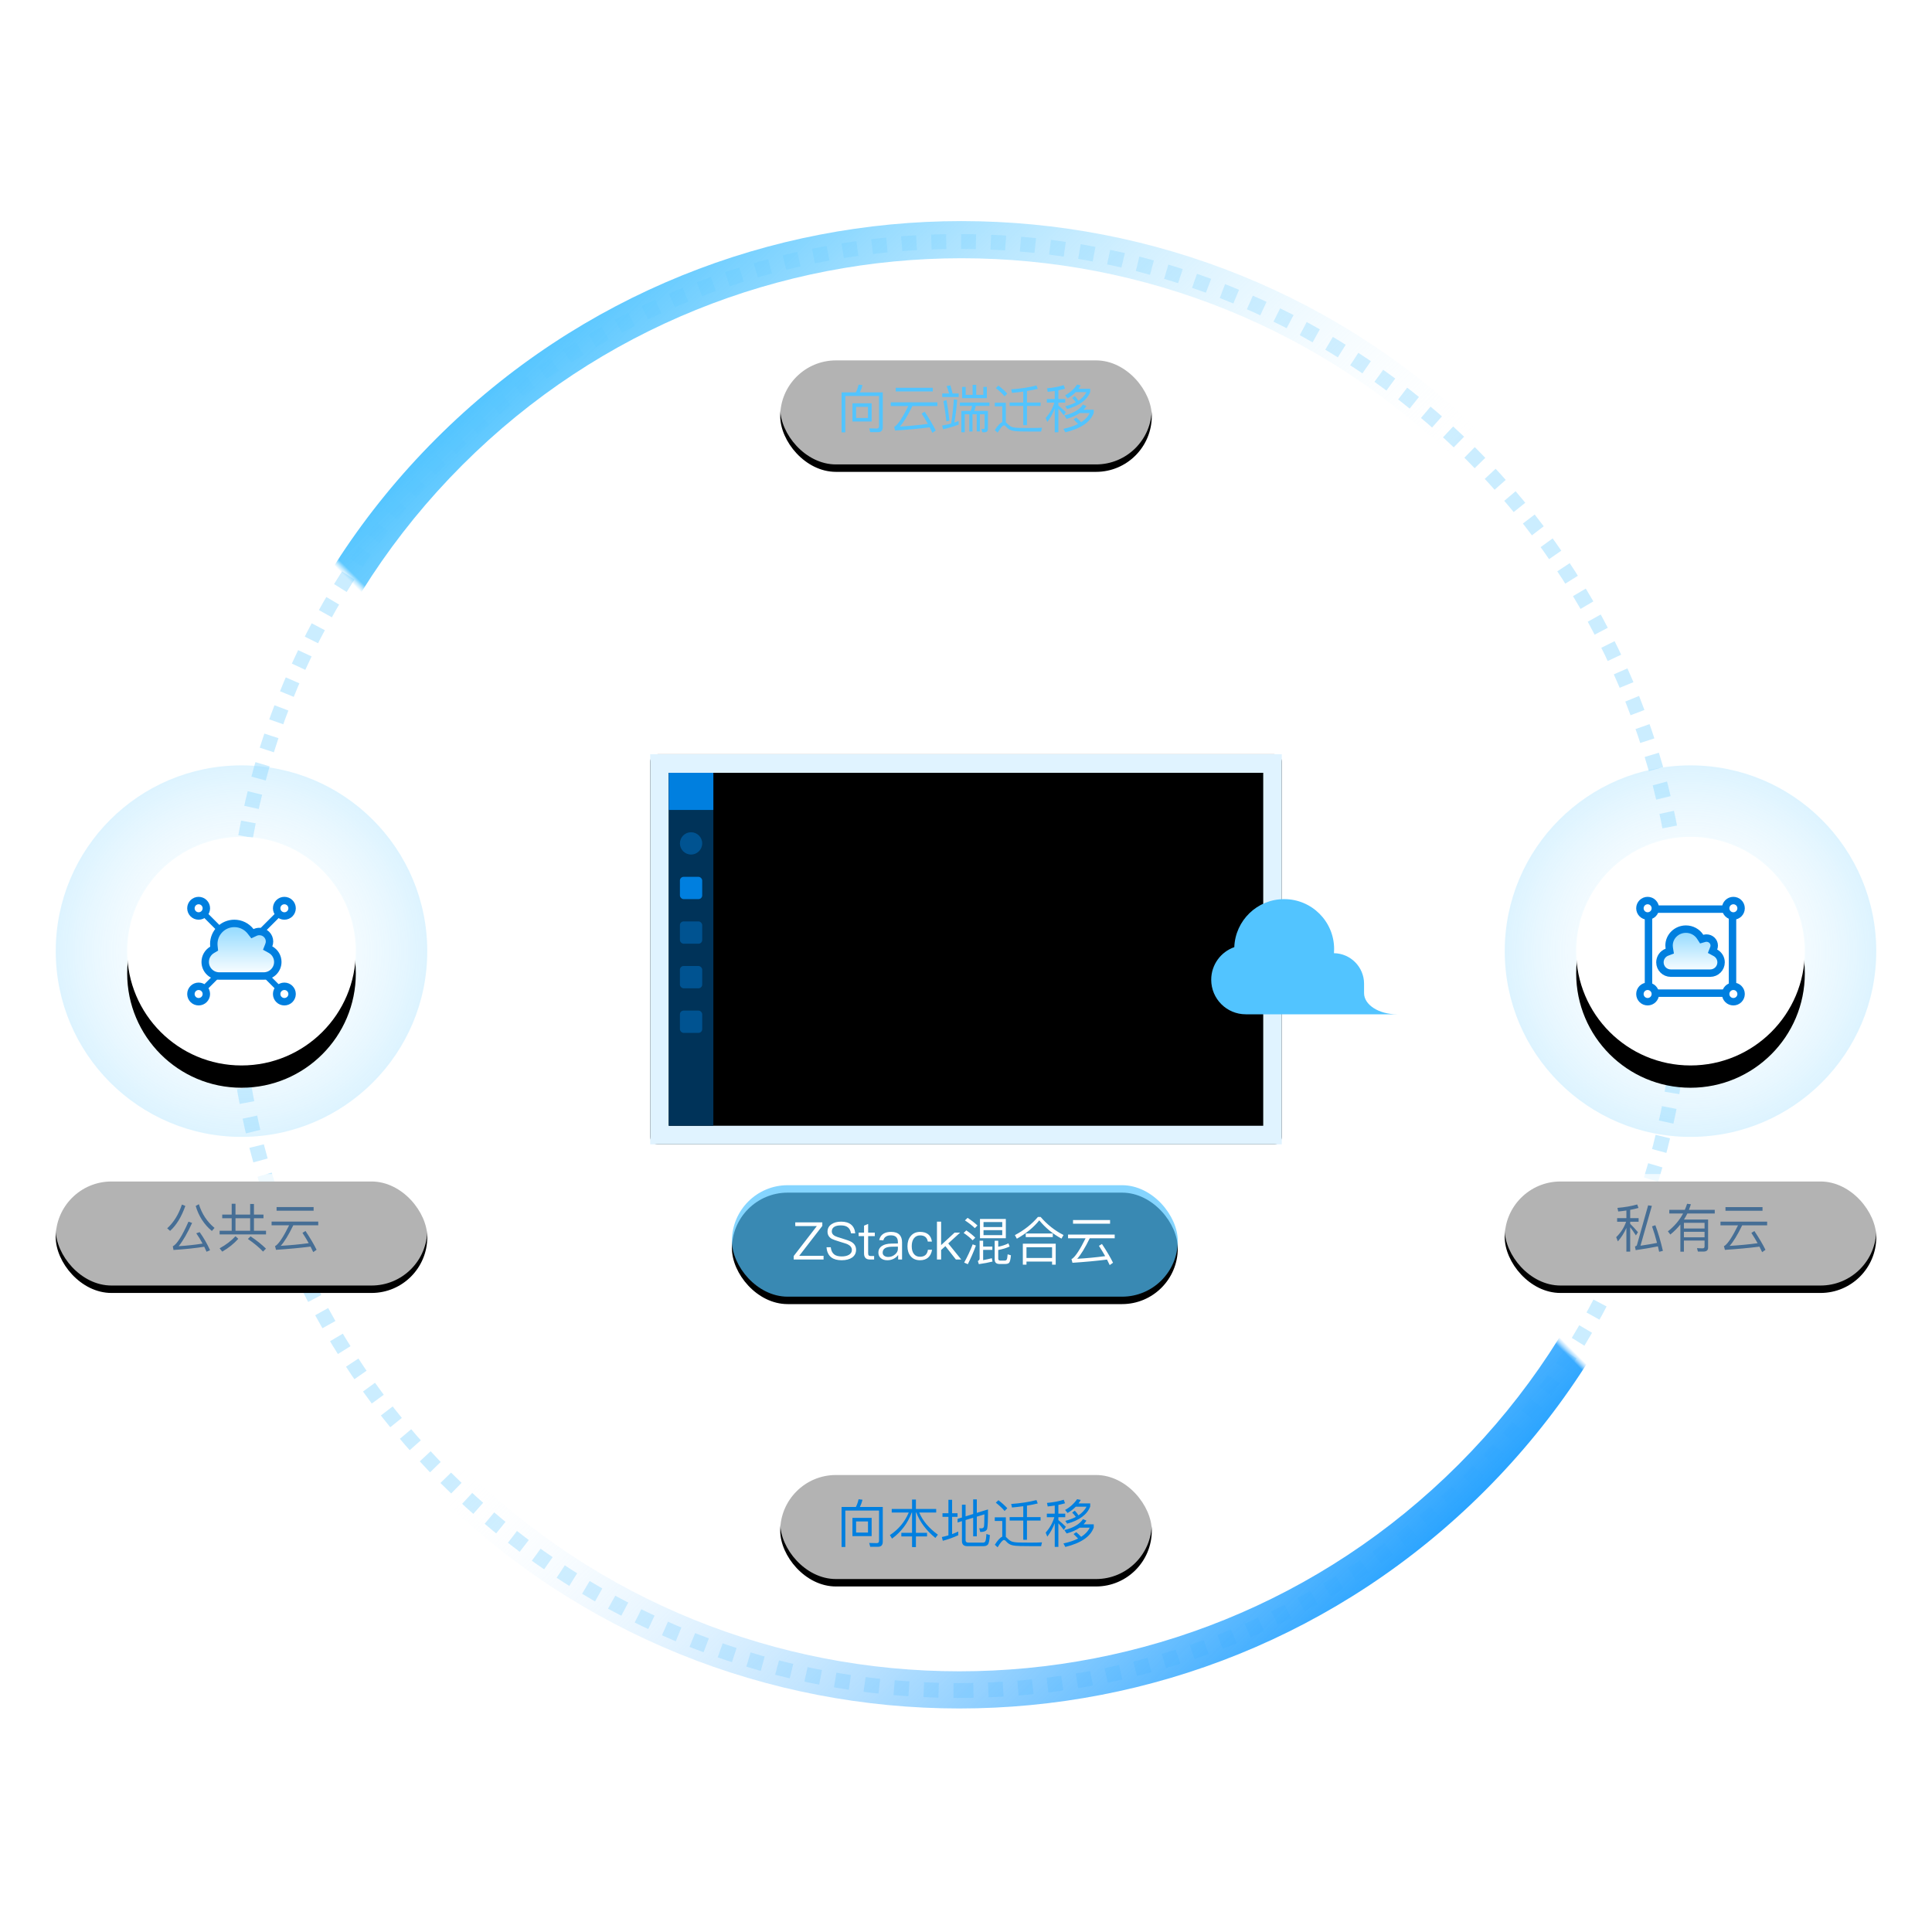 <?xml version="1.0" encoding="UTF-8"?>
<svg width="520px" height="520px" viewBox="0 0 520 520" version="1.1" xmlns="http://www.w3.org/2000/svg" xmlns:xlink="http://www.w3.org/1999/xlink">
    <!-- Generator: Sketch 51.2 (57519) - http://www.bohemiancoding.com/sketch -->
    <title>hybrid_一键迁云_混合云 copy 2</title>
    <desc>Created with Sketch.</desc>
    <defs>
        <rect id="path-1" x="0" y="0" width="520" height="520"></rect>
        <polygon id="path-3" points="0.574 0.574 400.574 0.574 400.574 400.574 0.574 400.574"></polygon>
        <linearGradient x1="50%" y1="0%" x2="100%" y2="0%" id="linearGradient-5">
            <stop stop-color="#FFFFFF" stop-opacity="0" offset="0%"></stop>
            <stop stop-color="#52C4FF" offset="100%"></stop>
        </linearGradient>
        <rect id="path-6" x="0.574" y="0.574" width="400" height="400"></rect>
        <linearGradient x1="50%" y1="0%" x2="100%" y2="0%" id="linearGradient-8">
            <stop stop-color="#FFFFFF" stop-opacity="0" offset="0%"></stop>
            <stop stop-color="#28A3FF" offset="100%"></stop>
        </linearGradient>
        <rect id="path-9" x="0" y="0" width="120" height="30" rx="15"></rect>
        <filter x="-5.8%" y="-16.7%" width="111.7%" height="146.7%" filterUnits="objectBoundingBox" id="filter-10">
            <feOffset dx="0" dy="2" in="SourceAlpha" result="shadowOffsetOuter1"></feOffset>
            <feGaussianBlur stdDeviation="2" in="shadowOffsetOuter1" result="shadowBlurOuter1"></feGaussianBlur>
            <feComposite in="shadowBlurOuter1" in2="SourceAlpha" operator="out" result="shadowBlurOuter1"></feComposite>
            <feColorMatrix values="0 0 0 0 0.776   0 0 0 0 0.827   0 0 0 0 0.863  0 0 0 0.3 0" type="matrix" in="shadowBlurOuter1"></feColorMatrix>
        </filter>
        <rect id="path-11" x="0" y="0" width="100" height="30" rx="15"></rect>
        <filter x="-7.0%" y="-16.7%" width="114.0%" height="146.7%" filterUnits="objectBoundingBox" id="filter-12">
            <feOffset dx="0" dy="2" in="SourceAlpha" result="shadowOffsetOuter1"></feOffset>
            <feGaussianBlur stdDeviation="2" in="shadowOffsetOuter1" result="shadowBlurOuter1"></feGaussianBlur>
            <feComposite in="shadowBlurOuter1" in2="SourceAlpha" operator="out" result="shadowBlurOuter1"></feComposite>
            <feColorMatrix values="0 0 0 0 0.776   0 0 0 0 0.827   0 0 0 0 0.863  0 0 0 0.3 0" type="matrix" in="shadowBlurOuter1"></feColorMatrix>
        </filter>
        <rect id="path-13" x="0" y="0" width="100" height="30" rx="15"></rect>
        <filter x="-7.0%" y="-16.7%" width="114.0%" height="146.7%" filterUnits="objectBoundingBox" id="filter-14">
            <feOffset dx="0" dy="2" in="SourceAlpha" result="shadowOffsetOuter1"></feOffset>
            <feGaussianBlur stdDeviation="2" in="shadowOffsetOuter1" result="shadowBlurOuter1"></feGaussianBlur>
            <feComposite in="shadowBlurOuter1" in2="SourceAlpha" operator="out" result="shadowBlurOuter1"></feComposite>
            <feColorMatrix values="0 0 0 0 0.776   0 0 0 0 0.827   0 0 0 0 0.863  0 0 0 0.3 0" type="matrix" in="shadowBlurOuter1"></feColorMatrix>
        </filter>
        <filter x="-9.0%" y="-11.4%" width="117.9%" height="134.3%" filterUnits="objectBoundingBox" id="filter-15">
            <feOffset dx="0" dy="6" in="SourceAlpha" result="shadowOffsetOuter1"></feOffset>
            <feGaussianBlur stdDeviation="5" in="shadowOffsetOuter1" result="shadowBlurOuter1"></feGaussianBlur>
            <feColorMatrix values="0 0 0 0 0.776   0 0 0 0 0.827   0 0 0 0 0.863  0 0 0 0.3 0" type="matrix" in="shadowBlurOuter1" result="shadowMatrixOuter1"></feColorMatrix>
            <feMerge>
                <feMergeNode in="shadowMatrixOuter1"></feMergeNode>
                <feMergeNode in="SourceGraphic"></feMergeNode>
            </feMerge>
        </filter>
        <rect id="path-16" x="0" y="0" width="160" height="95"></rect>
        <rect id="path-18" x="51" y="32" width="109" height="63"></rect>
        <filter x="-0.5%" y="-0.8%" width="100.9%" height="101.6%" filterUnits="objectBoundingBox" id="filter-19">
            <feOffset dx="1" dy="0" in="SourceAlpha" result="shadowOffsetInner1"></feOffset>
            <feComposite in="shadowOffsetInner1" in2="SourceAlpha" operator="arithmetic" k2="-1" k3="1" result="shadowInnerInner1"></feComposite>
            <feColorMatrix values="0 0 0 0 0.898   0 0 0 0 0.961   0 0 0 0 1  0 0 0 1 0" type="matrix" in="shadowInnerInner1"></feColorMatrix>
        </filter>
        <rect id="path-20" x="17" y="5" width="148" height="10"></rect>
        <filter x="-0.3%" y="-5.0%" width="100.7%" height="120.0%" filterUnits="objectBoundingBox" id="filter-21">
            <feOffset dx="0" dy="1" in="SourceAlpha" result="shadowOffsetOuter1"></feOffset>
            <feColorMatrix values="0 0 0 0 0.898   0 0 0 0 0.961   0 0 0 0 1  0 0 0 1 0" type="matrix" in="shadowOffsetOuter1"></feColorMatrix>
        </filter>
        <path d="M2,0 L168,0 C169.105,-2.02906125e-16 170,0.895 170,2 L170,103 C170,104.105 169.105,105 168,105 L2,105 C0.895,105 1.3527075e-16,104.105 0,103 L0,2 C-1.3527075e-16,0.895 0.895,2.02906125e-16 2,0 Z" id="path-22"></path>
        <filter x="-1.8%" y="-2.9%" width="103.5%" height="105.7%" filterUnits="objectBoundingBox" id="filter-23">
            <feOffset dx="0" dy="-6" in="SourceAlpha" result="shadowOffsetInner1"></feOffset>
            <feComposite in="shadowOffsetInner1" in2="SourceAlpha" operator="arithmetic" k2="-1" k3="1" result="shadowInnerInner1"></feComposite>
            <feColorMatrix values="0 0 0 0 0.898   0 0 0 0 0.961   0 0 0 0 1  0 0 0 1 0" type="matrix" in="shadowInnerInner1" result="shadowMatrixInner1"></feColorMatrix>
            <feOffset dx="0" dy="6" in="SourceAlpha" result="shadowOffsetInner2"></feOffset>
            <feComposite in="shadowOffsetInner2" in2="SourceAlpha" operator="arithmetic" k2="-1" k3="1" result="shadowInnerInner2"></feComposite>
            <feColorMatrix values="0 0 0 0 0.898   0 0 0 0 0.961   0 0 0 0 1  0 0 0 1 0" type="matrix" in="shadowInnerInner2" result="shadowMatrixInner2"></feColorMatrix>
            <feMerge>
                <feMergeNode in="shadowMatrixInner1"></feMergeNode>
                <feMergeNode in="shadowMatrixInner2"></feMergeNode>
            </feMerge>
        </filter>
        <radialGradient cx="50%" cy="50%" fx="50%" fy="50%" r="50%" id="radialGradient-24">
            <stop stop-color="#FFFFFF" stop-opacity="0" offset="0%"></stop>
            <stop stop-color="#8CD8FF" stop-opacity="0.3" offset="100%"></stop>
        </radialGradient>
        <circle id="path-25" cx="30.769" cy="30.769" r="30.769"></circle>
        <filter x="-29.2%" y="-19.5%" width="158.5%" height="158.5%" filterUnits="objectBoundingBox" id="filter-26">
            <feOffset dx="0" dy="6" in="SourceAlpha" result="shadowOffsetOuter1"></feOffset>
            <feGaussianBlur stdDeviation="5" in="shadowOffsetOuter1" result="shadowBlurOuter1"></feGaussianBlur>
            <feColorMatrix values="0 0 0 0 0.776   0 0 0 0 0.827   0 0 0 0 0.863  0 0 0 0.3 0" type="matrix" in="shadowBlurOuter1"></feColorMatrix>
        </filter>
        <linearGradient x1="19.268%" y1="0%" x2="19.268%" y2="100%" id="linearGradient-27">
            <stop stop-color="#8CD8FF" offset="0%"></stop>
            <stop stop-color="#FFFFFF" offset="100%"></stop>
        </linearGradient>
        <rect id="path-28" x="0" y="0" width="100" height="30" rx="15"></rect>
        <filter x="-7.0%" y="-16.7%" width="114.0%" height="146.7%" filterUnits="objectBoundingBox" id="filter-29">
            <feOffset dx="0" dy="2" in="SourceAlpha" result="shadowOffsetOuter1"></feOffset>
            <feGaussianBlur stdDeviation="2" in="shadowOffsetOuter1" result="shadowBlurOuter1"></feGaussianBlur>
            <feComposite in="shadowBlurOuter1" in2="SourceAlpha" operator="out" result="shadowBlurOuter1"></feComposite>
            <feColorMatrix values="0 0 0 0 0.776   0 0 0 0 0.827   0 0 0 0 0.863  0 0 0 0.3 0" type="matrix" in="shadowBlurOuter1"></feColorMatrix>
        </filter>
        <circle id="path-30" cx="30.769" cy="30.769" r="30.769"></circle>
        <filter x="-29.2%" y="-19.5%" width="158.5%" height="158.5%" filterUnits="objectBoundingBox" id="filter-31">
            <feOffset dx="0" dy="6" in="SourceAlpha" result="shadowOffsetOuter1"></feOffset>
            <feGaussianBlur stdDeviation="5" in="shadowOffsetOuter1" result="shadowBlurOuter1"></feGaussianBlur>
            <feColorMatrix values="0 0 0 0 0.776   0 0 0 0 0.827   0 0 0 0 0.863  0 0 0 0.3 0" type="matrix" in="shadowBlurOuter1"></feColorMatrix>
        </filter>
        <rect id="path-32" x="0" y="0" width="100" height="30" rx="15"></rect>
        <filter x="-7.0%" y="-16.7%" width="114.0%" height="146.7%" filterUnits="objectBoundingBox" id="filter-33">
            <feOffset dx="0" dy="2" in="SourceAlpha" result="shadowOffsetOuter1"></feOffset>
            <feGaussianBlur stdDeviation="2" in="shadowOffsetOuter1" result="shadowBlurOuter1"></feGaussianBlur>
            <feComposite in="shadowBlurOuter1" in2="SourceAlpha" operator="out" result="shadowBlurOuter1"></feComposite>
            <feColorMatrix values="0 0 0 0 0.776   0 0 0 0 0.827   0 0 0 0 0.863  0 0 0 0.3 0" type="matrix" in="shadowBlurOuter1"></feColorMatrix>
        </filter>
    </defs>
    <g id="ui-kit" stroke="none" stroke-width="1" fill="none" fill-rule="evenodd">
        <g id="hybrid_一键迁云_混合云-copy">
            <mask id="mask-2" fill="white">
                <use xlink:href="#path-1"></use>
            </mask>
            <g id="Mask"></g>
            <g id="Group-18" mask="url(#mask-2)">
                <g transform="translate(-26, -247)">
                    <path d="M284,702 C391.696,702 479,614.696 479,507 C479,399.304 391.696,312 284,312 C176.304,312 89,399.304 89,507 C89,614.696 176.304,702 284,702 Z" id="Oval-11-Copy" stroke="#CBEDFF" stroke-width="4" stroke-dasharray="4,4"></path>
                    <g id="Group-44" stroke="none" stroke-width="1" fill-rule="evenodd">
                        <g id="Oval-11-Copy" transform="translate(284.793, 283.769) rotate(-135) translate(-284.793, -283.769) translate(84.293, 83.269)">
                            <g transform="translate(0, -0)">
                                <mask id="mask-4" fill="white">
                                    <use xlink:href="#path-3"></use>
                                </mask>
                                <g id="Mask"></g>
                                <path d="M43,233 C147.934,233 233,147.934 233,43 C233,-61.934 147.934,-147 43,-147 C-61.934,-147 -147,-61.934 -147,43 C-147,147.934 -61.934,233 43,233 Z M43,243 C-67.457,243 -157,153.457 -157,43 C-157,-67.457 -67.457,-157 43,-157 C153.457,-157 243,-67.457 243,43 C243,153.457 153.457,243 43,243 Z" fill="url(#linearGradient-5)" fill-rule="nonzero" mask="url(#mask-4)"></path>
                            </g>
                        </g>
                        <g id="Oval-11-Copy" transform="translate(284.207, 729.575) scale(-1, -1) rotate(-135) translate(-284.207, -729.575) translate(83.707, 529.075)">
                            <g transform="translate(-0, -0)">
                                <mask id="mask-7" fill="white">
                                    <use xlink:href="#path-6"></use>
                                </mask>
                                <g id="Mask"></g>
                                <path d="M43,233 C147.934,233 233,147.934 233,43 C233,-61.934 147.934,-147 43,-147 C-61.934,-147 -147,-61.934 -147,43 C-147,147.934 -61.934,233 43,233 Z M43,243 C-67.457,243 -157,153.457 -157,43 C-157,-67.457 -67.457,-157 43,-157 C153.457,-157 243,-67.457 243,43 C243,153.457 153.457,243 43,243 Z" fill="url(#linearGradient-8)" fill-rule="nonzero" mask="url(#mask-7)"></path>
                            </g>
                        </g>
                    </g>
                    <g id="Group-47" stroke="none" stroke-width="1" fill-rule="evenodd" transform="translate(223, 566)">
                        <g id="Group-66-Copy-2">
                            <g id="Rectangle-53">
                                <use fill="black" fill-opacity="1" filter="url(#filter-10)" xlink:href="#path-9"></use>
                                <use fill-opacity="0.7" fill="#52C4FF" fill-rule="evenodd" xlink:href="#path-9"></use>
                            </g>
                            <path d="M17.048,10.004 L24.328,10.004 L24.328,10.956 L18.112,19.006 L24.664,19.006 L24.664,20 L16.628,20 L16.628,19.062 L22.858,10.998 L17.048,10.998 L17.048,10.004 Z M29.382,9.808 C30.502,9.808 31.398,10.06 32.042,10.578 C32.714,11.11 33.092,11.908 33.19,12.958 L32.056,12.958 C31.93,12.23 31.65,11.698 31.216,11.348 C30.768,10.984 30.138,10.816 29.326,10.816 C28.584,10.816 28.01,10.928 27.59,11.18 C27.114,11.46 26.876,11.88 26.876,12.454 C26.876,12.958 27.156,13.364 27.73,13.672 C27.982,13.812 28.598,14.022 29.564,14.302 C30.88,14.694 31.748,15.016 32.168,15.268 C32.994,15.772 33.414,16.472 33.414,17.382 C33.414,18.25 33.064,18.95 32.364,19.454 C31.664,19.944 30.726,20.196 29.536,20.196 C28.36,20.196 27.436,19.944 26.764,19.44 C25.98,18.838 25.546,17.928 25.462,16.696 L26.596,16.696 C26.694,17.564 27.002,18.208 27.506,18.614 C27.968,18.978 28.64,19.174 29.536,19.174 C30.348,19.174 31.02,19.02 31.524,18.712 C32.028,18.404 32.28,17.984 32.28,17.452 C32.28,16.822 31.944,16.332 31.286,15.982 C31.006,15.814 30.292,15.576 29.172,15.254 C27.968,14.89 27.198,14.61 26.876,14.442 C26.106,13.994 25.728,13.35 25.728,12.51 C25.728,11.642 26.092,10.956 26.834,10.48 C27.492,10.032 28.346,9.808 29.382,9.808 Z M36.662,10.424 L36.662,12.762 L38.454,12.762 L38.454,13.7 L36.662,13.7 L36.662,18.306 C36.662,18.572 36.704,18.768 36.816,18.88 C36.914,18.992 37.096,19.062 37.348,19.062 L38.272,19.062 L38.272,20 L37.18,20 C36.592,20 36.158,19.846 35.906,19.538 C35.668,19.258 35.556,18.852 35.556,18.306 L35.556,13.7 L34.1,13.7 L34.1,12.762 L35.556,12.762 L35.556,10.886 L36.662,10.424 Z M42.85,12.566 C43.886,12.566 44.642,12.832 45.146,13.378 C45.566,13.854 45.79,14.512 45.79,15.352 L45.79,20 L44.74,20 L44.74,18.782 C44.46,19.174 44.082,19.496 43.634,19.748 C43.102,20.042 42.5,20.196 41.828,20.196 C41.1,20.196 40.526,20.014 40.092,19.65 C39.644,19.272 39.42,18.782 39.42,18.194 C39.42,17.368 39.742,16.752 40.414,16.332 C41.002,15.94 41.842,15.73 42.934,15.716 L44.67,15.688 L44.67,15.31 C44.67,14.092 44.04,13.49 42.78,13.49 C42.248,13.49 41.814,13.588 41.478,13.812 C41.1,14.036 40.862,14.386 40.75,14.848 L39.644,14.764 C39.798,14.008 40.176,13.434 40.764,13.07 C41.296,12.734 41.982,12.566 42.85,12.566 Z M44.67,16.528 L43.004,16.556 C41.38,16.584 40.568,17.116 40.568,18.166 C40.568,18.502 40.694,18.768 40.974,18.992 C41.254,19.202 41.618,19.314 42.066,19.314 C42.752,19.314 43.354,19.09 43.886,18.642 C44.404,18.208 44.67,17.704 44.67,17.144 L44.67,16.528 Z M50.648,12.566 C51.544,12.566 52.258,12.776 52.804,13.196 C53.364,13.63 53.7,14.288 53.826,15.17 L52.72,15.17 C52.622,14.61 52.398,14.19 52.048,13.91 C51.684,13.63 51.222,13.504 50.648,13.504 C49.948,13.504 49.388,13.77 48.982,14.302 C48.59,14.82 48.394,15.52 48.394,16.402 C48.394,17.284 48.576,17.984 48.968,18.488 C49.346,18.992 49.906,19.258 50.634,19.258 C51.866,19.258 52.58,18.628 52.748,17.382 L53.868,17.382 C53.7,18.306 53.35,19.02 52.79,19.496 C52.244,19.958 51.53,20.196 50.634,20.196 C49.542,20.196 48.702,19.832 48.1,19.104 C47.526,18.418 47.246,17.522 47.246,16.416 C47.246,15.31 47.526,14.414 48.1,13.714 C48.716,12.944 49.57,12.566 50.648,12.566 Z M55.184,9.808 L56.304,9.808 L56.304,16.122 L59.93,12.762 L61.414,12.762 L58.222,15.674 L61.722,20 L60.28,20 L57.452,16.402 L56.304,17.438 L56.304,20 L55.184,20 L55.184,9.808 Z M71.676,17.438 L71.676,19.818 C71.676,20.126 71.886,20.294 72.306,20.294 L73.356,20.294 C73.622,20.294 73.804,20.224 73.916,20.084 C74.056,19.916 74.154,19.412 74.21,18.6 L75.092,18.866 C74.994,19.986 74.826,20.658 74.574,20.91 C74.35,21.106 74,21.204 73.524,21.204 L72.026,21.204 C71.158,21.204 70.724,20.798 70.724,20.014 L70.724,14.946 L71.676,14.946 L71.676,16.556 C72.698,16.36 73.608,16.052 74.42,15.646 L74.742,16.5 C73.846,16.92 72.824,17.228 71.676,17.438 Z M63.43,8.786 C64.48,9.472 65.362,10.158 66.09,10.844 L65.376,11.558 C64.732,10.914 63.836,10.214 62.716,9.472 L63.43,8.786 Z M63.08,12.16 C64.032,12.804 64.844,13.462 65.502,14.12 L64.788,14.834 C64.2,14.218 63.388,13.546 62.366,12.846 L63.08,12.16 Z M64.802,15.912 L65.67,16.248 C65.012,18.026 64.284,19.692 63.486,21.26 L62.506,20.826 C63.388,19.23 64.158,17.592 64.802,15.912 Z M66.762,9.08 L73.72,9.08 L73.72,14.274 L66.762,14.274 L66.762,9.08 Z M72.754,13.434 L72.754,12.09 L67.714,12.09 L67.714,13.434 L72.754,13.434 Z M67.714,11.264 L72.754,11.264 L72.754,9.92 L67.714,9.92 L67.714,11.264 Z M67.616,17.41 L67.616,20.168 C68.512,20 69.282,19.832 69.954,19.65 L70.136,20.546 C69.1,20.812 67.868,21.05 66.454,21.246 L66.188,20.392 C66.496,20.266 66.664,20.042 66.664,19.734 L66.664,14.932 L67.616,14.932 L67.616,16.514 L70.094,16.514 L70.094,17.41 L67.616,17.41 Z M82.358,8.548 L83.086,8.548 C84.864,10.606 86.922,12.23 89.246,13.406 L88.7,14.372 C86.362,13.112 84.374,11.474 82.722,9.458 C81.196,11.362 79.18,13 76.688,14.4 L76.156,13.434 C78.648,12.118 80.706,10.494 82.358,8.548 Z M87.146,15.744 L87.146,21.386 L86.166,21.386 L86.166,20.546 L79.278,20.546 L79.278,21.386 L78.298,21.386 L78.298,15.744 L87.146,15.744 Z M79.278,19.58 L86.166,19.58 L86.166,16.696 L79.278,16.696 L79.278,19.58 Z M79.082,13 L86.362,13 L86.362,13.966 L79.082,13.966 L79.082,13 Z M91.808,9.374 L101.776,9.374 L101.776,10.354 L91.808,10.354 L91.808,9.374 Z M90.464,13.28 L103.022,13.28 L103.022,14.288 L96.302,14.288 C95.014,16.934 93.88,18.768 92.928,19.804 C95.448,19.664 97.954,19.426 100.46,19.09 C99.956,18.194 99.396,17.27 98.78,16.318 L99.592,15.814 C100.88,17.746 101.874,19.44 102.574,20.868 L101.678,21.498 C101.454,21.008 101.216,20.518 100.95,20.014 C98.108,20.378 95.014,20.658 91.654,20.882 L91.388,19.86 C91.5,19.832 91.57,19.79 91.626,19.762 C92.522,19.09 93.712,17.27 95.182,14.288 L90.464,14.288 L90.464,13.28 Z" id="ZStack混合云" fill="#FFFFFF"></path>
                        </g>
                    </g>
                    <g id="Group-66-Copy-3" stroke="none" stroke-width="1" fill-rule="evenodd" transform="translate(236, 642)">
                        <g id="Rectangle-53">
                            <use fill="black" fill-opacity="1" filter="url(#filter-12)" xlink:href="#path-11"></use>
                            <use fill-opacity="0.7" fill="#FFFFFF" fill-rule="evenodd" xlink:href="#path-11"></use>
                        </g>
                        <path d="M19.438,13.546 L24.604,13.546 L24.604,18.446 L19.438,18.446 L19.438,13.546 Z M23.624,17.494 L23.624,14.498 L20.418,14.498 L20.418,17.494 L23.624,17.494 Z M21.09,8.52 L22.14,8.66 C21.972,9.36 21.734,10.004 21.426,10.606 L27.6,10.606 L27.6,19.944 C27.6,20.854 27.166,21.316 26.326,21.316 L24.226,21.316 L23.946,20.294 L25.99,20.336 C26.382,20.336 26.592,20.126 26.592,19.72 L26.592,11.572 L17.52,11.572 L17.52,21.372 L16.512,21.372 L16.512,10.606 L20.362,10.606 C20.698,9.934 20.936,9.248 21.09,8.52 Z M30.008,11.138 L35.482,11.138 L35.482,8.604 L36.518,8.604 L36.518,11.138 L41.978,11.138 L41.978,12.104 L37.414,12.104 C38.352,14.33 40.032,16.318 42.44,18.068 L41.754,18.936 C39.29,16.92 37.582,14.638 36.63,12.104 L36.518,12.104 L36.518,17.564 L39.514,17.564 L39.514,18.53 L36.518,18.53 L36.518,21.4 L35.482,21.4 L35.482,18.53 L32.598,18.53 L32.598,17.564 L35.482,17.564 L35.482,12.104 L35.384,12.104 C34.348,14.946 32.584,17.284 30.092,19.118 L29.518,18.18 C31.87,16.612 33.55,14.582 34.586,12.104 L30.008,12.104 L30.008,11.138 Z M55.922,11.264 C55.922,14.092 55.852,15.814 55.712,16.43 C55.572,17.018 54.97,17.326 53.92,17.326 L53.836,17.326 L53.556,16.332 C53.766,16.346 53.962,16.36 54.13,16.36 C54.508,16.36 54.746,16.206 54.83,15.898 C54.9,15.604 54.942,14.498 54.956,12.594 L52.912,13.21 L52.912,18.502 L51.932,18.502 L51.932,13.504 L49.888,14.12 L49.888,19.552 C49.888,19.972 50.126,20.196 50.616,20.196 L54.55,20.196 C54.844,20.196 55.054,20.098 55.166,19.916 C55.32,19.692 55.432,19.006 55.488,17.872 L56.426,18.166 C56.328,19.58 56.146,20.434 55.866,20.742 C55.628,21.008 55.25,21.148 54.732,21.148 L50.308,21.148 C49.37,21.148 48.908,20.672 48.908,19.748 L48.908,14.414 L47.732,14.778 L47.732,13.798 L48.908,13.434 L48.908,9.99 L49.888,9.99 L49.888,13.126 L51.932,12.496 L51.932,8.562 L52.912,8.562 L52.912,12.188 L55.922,11.264 Z M47.914,17.214 L47.914,18.208 C46.626,18.81 45.24,19.314 43.756,19.706 L43.504,18.698 C44.092,18.572 44.68,18.418 45.268,18.25 L45.268,13.266 L43.672,13.266 L43.672,12.286 L45.268,12.286 L45.268,8.674 L46.262,8.674 L46.262,12.286 L47.718,12.286 L47.718,13.266 L46.262,13.266 L46.262,17.914 C46.822,17.704 47.382,17.466 47.914,17.214 Z M58.722,8.786 C59.674,9.514 60.472,10.228 61.116,10.942 L60.388,11.684 C59.814,10.984 59.03,10.242 58.022,9.444 L58.722,8.786 Z M67.22,21.148 C66.422,21.148 65.554,21.134 64.616,21.12 C63.664,21.106 62.908,21.022 62.32,20.868 C61.732,20.7 61.228,20.35 60.78,19.846 C60.584,19.608 60.388,19.496 60.206,19.496 C59.87,19.496 59.296,20.14 58.512,21.456 L57.756,20.77 C58.512,19.58 59.17,18.852 59.758,18.6 L59.758,14.372 L57.742,14.372 L57.742,13.392 L60.724,13.392 L60.724,18.656 C60.836,18.74 60.948,18.838 61.074,18.978 C61.438,19.37 61.816,19.664 62.222,19.86 C62.67,20.042 63.342,20.14 64.21,20.168 C64.98,20.182 65.932,20.196 67.08,20.196 C67.696,20.196 68.326,20.182 68.984,20.182 C69.628,20.168 70.118,20.154 70.454,20.126 L70.216,21.148 L67.22,21.148 Z M61.746,13.336 L65.414,13.336 L65.414,10.396 C64.448,10.536 63.44,10.648 62.376,10.746 L62.166,9.794 C64.742,9.612 67.01,9.262 68.97,8.744 L69.306,9.654 C68.41,9.878 67.444,10.074 66.408,10.242 L66.408,13.336 L70.076,13.336 L70.076,14.26 L66.408,14.26 L66.408,19.426 L65.414,19.426 L65.414,14.26 L61.746,14.26 L61.746,13.336 Z M71.994,10.466 L71.798,9.514 C73.492,9.36 74.99,9.08 76.306,8.66 L76.656,9.612 C76.096,9.78 75.494,9.92 74.864,10.046 L74.864,12.398 L76.712,12.398 L76.712,13.364 L74.864,13.364 L74.864,14.134 C75.522,14.666 76.194,15.268 76.88,15.94 L76.32,16.78 C75.76,16.024 75.27,15.436 74.864,15.002 L74.864,21.344 L73.884,21.344 L73.884,14.974 C73.38,16.29 72.722,17.494 71.882,18.586 L71.448,17.494 C72.54,16.276 73.31,14.904 73.772,13.364 L71.756,13.364 L71.756,12.398 L73.884,12.398 L73.884,10.228 C73.282,10.312 72.652,10.396 71.994,10.466 Z M81.486,13.882 L82.41,14.274 C82.186,14.624 81.934,14.96 81.654,15.268 L84.384,15.268 L84.384,16.122 C83.516,18.572 80.968,20.322 76.74,21.358 L76.222,20.42 C77.79,20.084 79.106,19.636 80.17,19.104 L78.952,17.886 L79.68,17.382 C80.142,17.774 80.576,18.194 80.996,18.642 C82.074,17.956 82.844,17.13 83.292,16.178 L80.604,16.178 C79.652,16.836 78.476,17.354 77.09,17.732 L76.474,16.822 C78.896,16.234 80.562,15.254 81.486,13.882 Z M80.898,8.716 C80.702,9.038 80.506,9.346 80.296,9.64 L83.432,9.64 L83.432,10.48 C82.62,12.636 80.562,14.176 77.23,15.1 L76.726,14.344 C77.818,14.064 78.756,13.7 79.568,13.28 C79.19,12.748 78.854,12.37 78.574,12.118 L79.274,11.6 C79.694,12.02 80.016,12.44 80.268,12.86 C81.234,12.216 81.962,11.432 82.438,10.536 L79.54,10.536 C78.896,11.194 78.154,11.754 77.342,12.216 L76.67,11.404 C77.958,10.704 79.036,9.738 79.904,8.506 L80.898,8.716 Z" id="向本地迁移" fill="#007FDF"></path>
                    </g>
                    <g id="Group-66" stroke="none" stroke-width="1" fill-rule="evenodd" transform="translate(236, 342)">
                        <g id="Rectangle-53">
                            <use fill="black" fill-opacity="1" filter="url(#filter-14)" xlink:href="#path-13"></use>
                            <use fill-opacity="0.7" fill="#FFFFFF" fill-rule="evenodd" xlink:href="#path-13"></use>
                        </g>
                        <path d="M19.438,13.546 L24.604,13.546 L24.604,18.446 L19.438,18.446 L19.438,13.546 Z M23.624,17.494 L23.624,14.498 L20.418,14.498 L20.418,17.494 L23.624,17.494 Z M21.09,8.52 L22.14,8.66 C21.972,9.36 21.734,10.004 21.426,10.606 L27.6,10.606 L27.6,19.944 C27.6,20.854 27.166,21.316 26.326,21.316 L24.226,21.316 L23.946,20.294 L25.99,20.336 C26.382,20.336 26.592,20.126 26.592,19.72 L26.592,11.572 L17.52,11.572 L17.52,21.372 L16.512,21.372 L16.512,10.606 L20.362,10.606 C20.698,9.934 20.936,9.248 21.09,8.52 Z M31.086,9.374 L41.054,9.374 L41.054,10.354 L31.086,10.354 L31.086,9.374 Z M29.742,13.28 L42.3,13.28 L42.3,14.288 L35.58,14.288 C34.292,16.934 33.158,18.768 32.206,19.804 C34.726,19.664 37.232,19.426 39.738,19.09 C39.234,18.194 38.674,17.27 38.058,16.318 L38.87,15.814 C40.158,17.746 41.152,19.44 41.852,20.868 L40.956,21.498 C40.732,21.008 40.494,20.518 40.228,20.014 C37.386,20.378 34.292,20.658 30.932,20.882 L30.666,19.86 C30.778,19.832 30.848,19.79 30.904,19.762 C31.8,19.09 32.99,17.27 34.46,14.288 L29.742,14.288 L29.742,13.28 Z M43.602,10.9 L45.436,10.9 C45.24,10.172 45.03,9.5 44.792,8.898 L45.8,8.73 C45.996,9.36 46.192,10.088 46.388,10.9 L48.026,10.9 L48.026,11.852 L43.602,11.852 L43.602,10.9 Z M44.75,12.678 C45.044,14.274 45.31,16.122 45.548,18.194 L44.722,18.404 C44.512,16.514 44.246,14.694 43.924,12.944 L44.75,12.678 Z M48.012,18.32 L48.012,19.286 C46.724,19.79 45.324,20.196 43.826,20.532 L43.574,19.538 C44.4,19.398 45.212,19.216 45.996,18.992 C46.332,16.948 46.57,14.792 46.724,12.496 L47.634,12.622 C47.466,14.82 47.2,16.85 46.864,18.726 C47.256,18.586 47.648,18.46 48.012,18.32 Z M54.662,11.278 L54.662,9.136 L55.614,9.136 L55.614,12.16 L48.95,12.16 L48.95,9.136 L49.916,9.136 L49.916,11.278 L51.778,11.278 L51.778,8.59 L52.758,8.59 L52.758,11.278 L54.662,11.278 Z M48.348,13.336 L56.314,13.336 L56.314,14.26 L52.632,14.26 C52.534,14.722 52.394,15.17 52.226,15.604 L55.908,15.604 L55.908,20.294 C55.908,20.994 55.614,21.344 55.026,21.344 L54.382,21.344 L54.144,20.434 L54.718,20.476 C54.9,20.476 54.998,20.35 54.998,20.098 L54.998,16.5 L53.738,16.5 L53.738,21.12 L52.884,21.12 L52.884,16.5 L51.75,16.5 L51.75,21.134 L50.896,21.134 L50.896,16.5 L49.664,16.5 L49.664,21.344 L48.754,21.344 L48.754,15.604 L51.246,15.604 C51.414,15.17 51.554,14.722 51.638,14.26 L48.348,14.26 L48.348,13.336 Z M58.722,8.786 C59.674,9.514 60.472,10.228 61.116,10.942 L60.388,11.684 C59.814,10.984 59.03,10.242 58.022,9.444 L58.722,8.786 Z M67.22,21.148 C66.422,21.148 65.554,21.134 64.616,21.12 C63.664,21.106 62.908,21.022 62.32,20.868 C61.732,20.7 61.228,20.35 60.78,19.846 C60.584,19.608 60.388,19.496 60.206,19.496 C59.87,19.496 59.296,20.14 58.512,21.456 L57.756,20.77 C58.512,19.58 59.17,18.852 59.758,18.6 L59.758,14.372 L57.742,14.372 L57.742,13.392 L60.724,13.392 L60.724,18.656 C60.836,18.74 60.948,18.838 61.074,18.978 C61.438,19.37 61.816,19.664 62.222,19.86 C62.67,20.042 63.342,20.14 64.21,20.168 C64.98,20.182 65.932,20.196 67.08,20.196 C67.696,20.196 68.326,20.182 68.984,20.182 C69.628,20.168 70.118,20.154 70.454,20.126 L70.216,21.148 L67.22,21.148 Z M61.746,13.336 L65.414,13.336 L65.414,10.396 C64.448,10.536 63.44,10.648 62.376,10.746 L62.166,9.794 C64.742,9.612 67.01,9.262 68.97,8.744 L69.306,9.654 C68.41,9.878 67.444,10.074 66.408,10.242 L66.408,13.336 L70.076,13.336 L70.076,14.26 L66.408,14.26 L66.408,19.426 L65.414,19.426 L65.414,14.26 L61.746,14.26 L61.746,13.336 Z M71.994,10.466 L71.798,9.514 C73.492,9.36 74.99,9.08 76.306,8.66 L76.656,9.612 C76.096,9.78 75.494,9.92 74.864,10.046 L74.864,12.398 L76.712,12.398 L76.712,13.364 L74.864,13.364 L74.864,14.134 C75.522,14.666 76.194,15.268 76.88,15.94 L76.32,16.78 C75.76,16.024 75.27,15.436 74.864,15.002 L74.864,21.344 L73.884,21.344 L73.884,14.974 C73.38,16.29 72.722,17.494 71.882,18.586 L71.448,17.494 C72.54,16.276 73.31,14.904 73.772,13.364 L71.756,13.364 L71.756,12.398 L73.884,12.398 L73.884,10.228 C73.282,10.312 72.652,10.396 71.994,10.466 Z M81.486,13.882 L82.41,14.274 C82.186,14.624 81.934,14.96 81.654,15.268 L84.384,15.268 L84.384,16.122 C83.516,18.572 80.968,20.322 76.74,21.358 L76.222,20.42 C77.79,20.084 79.106,19.636 80.17,19.104 L78.952,17.886 L79.68,17.382 C80.142,17.774 80.576,18.194 80.996,18.642 C82.074,17.956 82.844,17.13 83.292,16.178 L80.604,16.178 C79.652,16.836 78.476,17.354 77.09,17.732 L76.474,16.822 C78.896,16.234 80.562,15.254 81.486,13.882 Z M80.898,8.716 C80.702,9.038 80.506,9.346 80.296,9.64 L83.432,9.64 L83.432,10.48 C82.62,12.636 80.562,14.176 77.23,15.1 L76.726,14.344 C77.818,14.064 78.756,13.7 79.568,13.28 C79.19,12.748 78.854,12.37 78.574,12.118 L79.274,11.6 C79.694,12.02 80.016,12.44 80.268,12.86 C81.234,12.216 81.962,11.432 82.438,10.536 L79.54,10.536 C78.896,11.194 78.154,11.754 77.342,12.216 L76.67,11.404 C77.958,10.704 79.036,9.738 79.904,8.506 L80.898,8.716 Z" id="向云端迁移" fill="#52C4FF"></path>
                    </g>
                    <g id="Group-3" filter="url(#filter-15)" stroke="none" stroke-width="1" fill-rule="evenodd" transform="translate(201, 444)">
                        <g id="Rectangle-34-+-Rectangle-34-Copy-+-Rectangle-34-Copy-5-+-Rectangle-34-Copy-2-+-Rectangle-34-Copy-6-+-Rectangle-34-Copy-3-+-Rectangle-34-Copy-7-+-Rectangle-34-Copy-4-+-Rectangle-34-Copy-8-+-Rectangle-35-+-Rectangle-35-Copy-Mask" transform="translate(5, 5)">
                            <mask id="mask-17" fill="white">
                                <use xlink:href="#path-16"></use>
                            </mask>
                            <use id="Mask" fill="#E5F5FF" xlink:href="#path-16"></use>
                            <rect id="Rectangle-34-Copy" fill="#FFFFFF" mask="url(#mask-17)" x="16" y="50" width="41" height="21"></rect>
                            <rect id="Rectangle-34-Copy-5" fill="#FFFFFF" mask="url(#mask-17)" x="16" y="75" width="41" height="21"></rect>
                            <rect id="Rectangle-34-Copy-2" fill="#FFFFFF" mask="url(#mask-17)" x="61" y="50" width="29" height="21"></rect>
                            <rect id="Rectangle-43" fill="#FFFFFF" mask="url(#mask-17)" x="12" y="32" width="148" height="63"></rect>
                            <g id="Rectangle-43" mask="url(#mask-17)">
                                <use fill="#FFFFFF" fill-rule="evenodd" xlink:href="#path-18"></use>
                                <use fill="black" fill-opacity="1" filter="url(#filter-19)" xlink:href="#path-18"></use>
                            </g>
                            <rect id="Rectangle-16-Copy-8" fill="#E5F5FF" mask="url(#mask-17)" x="16" y="42" width="30" height="3"></rect>
                            <rect id="Rectangle-16-Copy-23" fill="#CBEDFF" mask="url(#mask-17)" x="16" y="55" width="30" height="3"></rect>
                            <rect id="Rectangle-16-Copy-21" fill="#E5F5FF" mask="url(#mask-17)" x="16" y="68" width="30" height="3"></rect>
                            <rect id="Rectangle-16-Copy-25" fill="#E5F5FF" mask="url(#mask-17)" x="16" y="81" width="30" height="3"></rect>
                            <circle id="Oval-10" fill="#CBEDFF" mask="url(#mask-17)" cx="65.5" cy="41.5" r="4.5"></circle>
                            <rect id="Rectangle-16-Copy-27" fill="#E5F5FF" mask="url(#mask-17)" x="61" y="50" width="30" height="3"></rect>
                            <rect id="Rectangle-16-Copy-28" fill="#E5F5FF" mask="url(#mask-17)" x="61" y="67" width="88" height="3"></rect>
                            <rect id="Rectangle-16-Copy-32" fill="#E5F5FF" mask="url(#mask-17)" x="61" y="74" width="88" height="3"></rect>
                            <rect id="Rectangle-16-Copy-33" fill="#E5F5FF" mask="url(#mask-17)" x="61" y="81" width="20" height="3"></rect>
                            <rect id="Rectangle-16-Copy" fill="#E5F5FF" mask="url(#mask-17)" x="61" y="56" width="20" height="3"></rect>
                            <rect id="Rectangle-16-Copy-30" fill="#E5F5FF" mask="url(#mask-17)" x="73" y="40" width="10" height="3"></rect>
                            <rect id="Rectangle-43-Copy" fill="#FFFFFF" mask="url(#mask-17)" x="12" y="10" width="148" height="17"></rect>
                            <rect id="Rectangle-35" fill="#C3D4E5" mask="url(#mask-17)" x="16" y="14" width="10" height="3"></rect>
                            <rect id="Rectangle-35-Copy" fill="#007FDF" mask="url(#mask-17)" x="16" y="19" width="18" height="5"></rect>
                            <rect id="Rectangle-35-Copy-2" fill="#E5F5FF" mask="url(#mask-17)" x="37" y="19" width="14" height="5"></rect>
                            <rect id="Rectangle-35-Copy-3" fill="#E5F5FF" mask="url(#mask-17)" x="54" y="19" width="14" height="5"></rect>
                            <rect id="Rectangle-35-Copy-4" fill="#E5F5FF" mask="url(#mask-17)" x="142" y="19" width="14" height="5"></rect>
                            <path d="M132.051,36 C132.397,37.696 134.481,39 137,39 L132,39 L119.504,39 L113.496,39 C110.461,39 108,36.531 108,33.5 C108,30.968 109.717,28.836 112.04,28.196 C112.443,24.155 115.853,21 120,21 C124.418,21 128,24.582 128,29 C128,29.033 128,29.066 127.999,29.099 C130.281,29.56 132,31.583 132,34 L132,36 L132.051,36 Z" id="Combined-Shape-Copy-7" fill-opacity="0.12" fill="#47C0FF" mask="url(#mask-17)"></path>
                            <path d="M137.051,36 C137.397,37.696 139.481,39 142,39 L137,39 L124.504,39 L118.496,39 C115.461,39 113,36.531 113,33.5 C113,30.968 114.717,28.836 117.04,28.196 C117.443,24.155 120.853,21 125,21 C129.418,21 133,24.582 133,29 C133,29.033 133,29.066 132.999,29.099 C135.281,29.56 137,31.583 137,34 L137,36 L137.051,36 Z" id="Combined-Shape-Copy-7" fill="#007FDF" mask="url(#mask-17)"></path>
                            <path d="M183.139,59.306 C183.139,62.451 187.106,65 192,65 L183.139,65 L161.647,65 L151.298,65 C146.163,65 142,60.837 142,55.7 C142,51.646 144.594,48.197 148.212,46.924 C148.48,39.741 154.39,34 161.641,34 C169.063,34 175.08,40.014 175.08,47.433 C175.08,47.81 175.065,48.183 175.034,48.552 C179.522,48.617 183.139,52.283 183.139,56.776 L183.139,59.306 Z" id="Combined-Shape-Copy-6" fill-opacity="0.12" fill="#47C0FF" mask="url(#mask-17)"></path>
                        </g>
                        <g id="Rectangle-31">
                            <use fill="black" fill-opacity="1" filter="url(#filter-21)" xlink:href="#path-20"></use>
                            <use fill="#FFFFFF" fill-rule="evenodd" xlink:href="#path-20"></use>
                        </g>
                        <circle id="Oval-7" fill="#C6D3DC" cx="141" cy="10" r="2"></circle>
                        <circle id="Oval-7-Copy" fill="#C6D3DC" cx="149" cy="10" r="2"></circle>
                        <circle id="Oval-7-Copy-2" fill="#007FDF" cx="157" cy="10" r="2"></circle>
                        <path d="M64,102 L104,102 L104,102 C104,102.828 103.328,103.5 102.5,103.5 L65.5,103.5 C64.672,103.5 64,102.828 64,102 Z" id="Rectangle-17" fill="#41BEFF"></path>
                        <g id="Rectangle-23">
                            <use fill="black" fill-opacity="1" filter="url(#filter-23)" xlink:href="#path-22"></use>
                            <path stroke="#E0F3FF" stroke-width="5" d="M2.5,2.5 L2.5,102.5 L167.5,102.5 L167.5,2.5 L2.5,2.5 Z" stroke-linejoin="square"></path>
                        </g>
                        <g id="Group-14" transform="translate(5, 5)">
                            <rect id="Rectangle-30" fill="#003359" x="0" y="0" width="12" height="95"></rect>
                            <rect id="Rectangle-32" fill="#007FDF" x="0" y="0" width="12" height="10"></rect>
                            <rect id="Rectangle-33" fill="#007FDF" x="3" y="28" width="6" height="6" rx="1"></rect>
                            <circle id="Oval-11" fill="#005391" cx="6" cy="19" r="3"></circle>
                            <rect id="Rectangle-33-Copy" fill="#005391" x="3" y="40" width="6" height="6" rx="1"></rect>
                            <rect id="Rectangle-33-Copy-2" fill="#005391" x="3" y="52" width="6" height="6" rx="1"></rect>
                            <rect id="Rectangle-33-Copy-3" fill="#005391" x="3" y="64" width="6" height="6" rx="1"></rect>
                        </g>
                        <path d="M192.139,64.306 C192.139,67.451 196.106,70 201,70 L192.139,70 L170.647,70 L160.298,70 C155.163,70 151,65.837 151,60.7 C151,56.646 153.594,53.197 157.212,51.924 C157.48,44.741 163.39,39 170.641,39 C178.063,39 184.08,45.014 184.08,52.433 C184.08,52.81 184.065,53.183 184.034,53.552 C188.522,53.617 192.139,57.283 192.139,61.776 L192.139,64.306 Z" id="Combined-Shape-Copy-6" fill="#52C4FF"></path>
                    </g>
                    <g id="Group-40" stroke="none" stroke-width="1" fill-rule="evenodd" transform="translate(431, 453)">
                        <circle id="Oval-11-Copy" fill="url(#radialGradient-24)" cx="50" cy="50" r="50"></circle>
                        <g id="Group-15" transform="translate(19.231, 19.231)">
                            <g id="Oval-5-Copy">
                                <use fill="black" fill-opacity="1" filter="url(#filter-26)" xlink:href="#path-25"></use>
                                <use fill="#FFFFFF" fill-rule="evenodd" xlink:href="#path-25"></use>
                            </g>
                            <g id="Group-15-Copy-2" transform="translate(16.154, 16.154)" stroke="#007FDF" stroke-width="2">
                                <path d="M21.321,15.063 L20.546,14.642 L20.867,13.821 C20.955,13.596 21,13.357 21,13.11 C21,12.005 20.075,11.1 18.923,11.1 C18.723,11.1 18.527,11.127 18.34,11.18 L17.63,11.381 L17.229,10.761 C16.403,9.484 14.966,8.692 13.385,8.692 C10.873,8.692 8.846,10.675 8.846,13.11 C8.846,13.345 8.865,13.576 8.902,13.804 L9.032,14.611 L8.268,14.899 C7.144,15.324 6.385,16.403 6.385,17.625 C6.385,19.234 7.689,20.538 9.298,20.538 L19.933,20.538 C21.542,20.538 22.846,19.234 22.846,17.625 C22.846,16.545 22.254,15.57 21.321,15.063 Z" id="Combined-Shape" fill="url(#linearGradient-27)"></path>
                                <rect id="Rectangle" x="3.308" y="3.308" width="22.615" height="22.615"></rect>
                                <circle id="Oval-11" fill="#FFFFFF" cx="26.154" cy="3.077" r="2.077"></circle>
                                <circle id="Oval-11-Copy-4" fill="#FFFFFF" cx="26.154" cy="26.154" r="2.077"></circle>
                                <circle id="Oval-11-Copy-3" fill="#FFFFFF" cx="3.077" cy="3.077" r="2.077"></circle>
                                <circle id="Oval-11-Copy-5" fill="#FFFFFF" cx="3.077" cy="26.154" r="2.077"></circle>
                            </g>
                        </g>
                    </g>
                    <g id="Group-66" stroke="none" stroke-width="1" fill-rule="evenodd" transform="translate(431, 563)">
                        <g id="Rectangle-53">
                            <use fill="black" fill-opacity="1" filter="url(#filter-29)" xlink:href="#path-28"></use>
                            <use fill-opacity="0.7" fill="#FFFFFF" fill-rule="evenodd" xlink:href="#path-28"></use>
                        </g>
                        <path d="M40.542,13.768 C41.298,15.784 41.97,18.08 42.572,20.67 L41.564,20.922 C41.452,20.418 41.34,19.928 41.228,19.466 C39.394,19.83 37.406,20.166 35.25,20.474 L35.054,19.494 C35.348,19.41 35.516,19.298 35.572,19.144 L38.596,8.42 L39.604,8.56 L36.538,19.284 C38.274,19.032 39.758,18.78 40.99,18.528 C40.598,16.988 40.15,15.504 39.646,14.076 L40.542,13.768 Z M30.252,11.864 L32.744,11.864 L32.744,9.806 C32.044,9.918 31.302,10.002 30.546,10.072 L30.336,9.106 C32.338,8.938 34.116,8.63 35.656,8.182 L36.006,9.12 C35.306,9.316 34.55,9.484 33.766,9.638 L33.766,11.864 L36.034,11.864 L36.034,12.83 L33.766,12.83 L33.766,13.39 C34.466,14.062 35.166,14.818 35.866,15.658 L35.306,16.512 C34.718,15.588 34.2,14.86 33.766,14.3 L33.766,20.88 L32.744,20.88 L32.744,14.496 C32.17,15.826 31.4,17.03 30.448,18.122 L30,16.988 C31.246,15.77 32.142,14.384 32.674,12.83 L30.252,12.83 L30.252,11.864 Z M48.228,13.124 L48.228,14.65 L53.786,14.65 L53.786,13.124 L48.228,13.124 Z M53.786,15.532 L48.228,15.532 L48.228,17.016 L53.786,17.016 L53.786,15.532 Z M53.786,17.898 L48.228,17.898 L48.228,20.894 L47.276,20.894 L47.276,13.572 C46.492,14.552 45.582,15.462 44.574,16.274 L43.916,15.42 C45.68,14.02 47.038,12.424 48.004,10.618 L44.294,10.618 L44.294,9.638 L48.466,9.638 C48.704,9.092 48.914,8.546 49.082,8 L50.104,8.126 C49.936,8.644 49.768,9.148 49.572,9.638 L56.53,9.638 L56.53,10.618 L49.152,10.618 C48.872,11.178 48.578,11.724 48.242,12.242 L54.738,12.242 L54.738,19.802 C54.738,20.488 54.346,20.838 53.562,20.866 L51.994,20.866 L51.742,19.942 C52.274,19.97 52.778,19.998 53.24,19.998 C53.604,19.998 53.786,19.83 53.786,19.494 L53.786,17.898 Z M59.414,8.896 L69.382,8.896 L69.382,9.876 L59.414,9.876 L59.414,8.896 Z M58.07,12.802 L70.628,12.802 L70.628,13.81 L63.908,13.81 C62.62,16.456 61.486,18.29 60.534,19.326 C63.054,19.186 65.56,18.948 68.066,18.612 C67.562,17.716 67.002,16.792 66.386,15.84 L67.198,15.336 C68.486,17.268 69.48,18.962 70.18,20.39 L69.284,21.02 C69.06,20.53 68.822,20.04 68.556,19.536 C65.714,19.9 62.62,20.18 59.26,20.404 L58.994,19.382 C59.106,19.354 59.176,19.312 59.232,19.284 C60.128,18.612 61.318,16.792 62.788,13.81 L58.07,13.81 L58.07,12.802 Z" id="私有云" fill="#466E95"></path>
                    </g>
                    <g id="Group-45" stroke="none" stroke-width="1" fill-rule="evenodd" transform="translate(41, 453)">
                        <circle id="Oval-11-Copy-2" fill="url(#radialGradient-24)" cx="50" cy="50" r="50"></circle>
                        <g id="Group-14" transform="translate(19.231, 19.231)">
                            <g id="Oval-5">
                                <use fill="black" fill-opacity="1" filter="url(#filter-31)" xlink:href="#path-30"></use>
                                <use fill="#FFFFFF" fill-rule="evenodd" xlink:href="#path-30"></use>
                            </g>
                            <g id="Group-16" transform="translate(16.154, 16.154)">
                                <rect id="Rectangle-66" fill="#007FDF" transform="translate(14.615, 14.615) rotate(-315) translate(-14.615, -14.615) " x="-0.769" y="13.846" width="30.769" height="1.538"></rect>
                                <rect id="Rectangle-66" fill="#007FDF" transform="translate(14.615, 14.615) scale(-1, 1) rotate(-315) translate(-14.615, -14.615) " x="-0.769" y="13.846" width="30.769" height="1.538"></rect>
                                <path d="M22.423,14.209 L21.655,13.786 L21.974,12.969 C22.092,12.665 22.154,12.341 22.154,12.007 C22.154,10.53 20.939,9.328 19.436,9.328 C19.028,9.328 18.635,9.416 18.276,9.583 L17.554,9.92 L17.064,9.292 C16.02,7.952 14.423,7.154 12.692,7.154 C9.633,7.154 7.154,9.633 7.154,12.692 C7.154,12.897 7.165,13.1 7.187,13.3 L7.256,13.94 L6.703,14.269 C5.56,14.946 4.846,16.173 4.846,17.525 C4.846,19.614 6.54,21.308 8.629,21.308 L20.602,21.308 C22.691,21.308 24.385,19.614 24.385,17.525 C24.385,16.13 23.624,14.87 22.423,14.209 Z" id="Combined-Shape" stroke="#007FDF" stroke-width="2" fill="url(#linearGradient-27)"></path>
                                <circle id="Oval-11" stroke="#007FDF" stroke-width="2" fill="#FFFFFF" cx="26.154" cy="3.077" r="2.077"></circle>
                                <circle id="Oval-11-Copy-4" stroke="#007FDF" stroke-width="2" fill="#FFFFFF" cx="26.154" cy="26.154" r="2.077"></circle>
                                <circle id="Oval-11-Copy-3" stroke="#007FDF" stroke-width="2" fill="#FFFFFF" cx="3.077" cy="3.077" r="2.077"></circle>
                                <circle id="Oval-11-Copy-5" stroke="#007FDF" stroke-width="2" fill="#FFFFFF" cx="3.077" cy="26.154" r="2.077"></circle>
                            </g>
                        </g>
                    </g>
                    <g id="Group-65" stroke="none" stroke-width="1" fill-rule="evenodd" transform="translate(41, 563)">
                        <g id="Rectangle-53-Copy">
                            <use fill="black" fill-opacity="1" filter="url(#filter-33)" xlink:href="#path-32"></use>
                            <use fill-opacity="0.7" fill="#FFFFFF" fill-rule="evenodd" xlink:href="#path-32"></use>
                        </g>
                        <path d="M33.962,8.21 L34.886,8.574 C33.85,11.514 32.492,13.754 30.784,15.294 L30,14.608 C31.75,13.012 33.066,10.884 33.962,8.21 Z M38.736,15.63 C39.828,17.142 40.752,18.766 41.536,20.488 L40.598,20.908 C40.388,20.432 40.178,19.984 39.968,19.564 C37.504,19.956 34.746,20.236 31.694,20.432 L31.512,19.452 C32.632,18.864 34.032,16.652 35.726,12.816 L36.706,13.152 C35.502,15.812 34.298,17.898 33.094,19.41 C35.376,19.27 37.518,19.032 39.52,18.71 C38.974,17.702 38.414,16.778 37.826,15.938 L38.736,15.63 Z M38.526,8.112 C39.338,10.716 40.738,12.844 42.74,14.496 L42.026,15.322 C39.94,13.586 38.484,11.332 37.672,8.588 L38.526,8.112 Z M44.812,10.912 L47.36,10.912 L47.36,8 L48.382,8 L48.382,10.912 L52.33,10.912 L52.33,8.056 L53.352,8.056 L53.352,10.912 L55.914,10.912 L55.914,11.892 L53.352,11.892 L53.352,15.266 L56.6,15.266 L56.6,16.246 L44.112,16.246 L44.112,15.266 L47.36,15.266 L47.36,11.892 L44.812,11.892 L44.812,10.912 Z M48.382,15.266 L52.33,15.266 L52.33,11.892 L48.382,11.892 L48.382,15.266 Z M48.382,16.736 L49.138,17.422 C47.962,18.738 46.52,19.9 44.812,20.88 L44.112,19.984 C45.806,19.06 47.234,17.968 48.382,16.736 Z M52.442,16.764 C54.094,17.87 55.466,18.976 56.586,20.068 L55.802,20.866 C54.808,19.802 53.45,18.668 51.714,17.464 L52.442,16.764 Z M59.442,8.882 L69.41,8.882 L69.41,9.862 L59.442,9.862 L59.442,8.882 Z M58.098,12.788 L70.656,12.788 L70.656,13.796 L63.936,13.796 C62.648,16.442 61.514,18.276 60.562,19.312 C63.082,19.172 65.588,18.934 68.094,18.598 C67.59,17.702 67.03,16.778 66.414,15.826 L67.226,15.322 C68.514,17.254 69.508,18.948 70.208,20.376 L69.312,21.006 C69.088,20.516 68.85,20.026 68.584,19.522 C65.742,19.886 62.648,20.166 59.288,20.39 L59.022,19.368 C59.134,19.34 59.204,19.298 59.26,19.27 C60.156,18.598 61.346,16.778 62.816,13.796 L58.098,13.796 L58.098,12.788 Z" id="公共云" fill="#466E95"></path>
                    </g>
                </g>
            </g>
        </g>
    </g>
</svg>